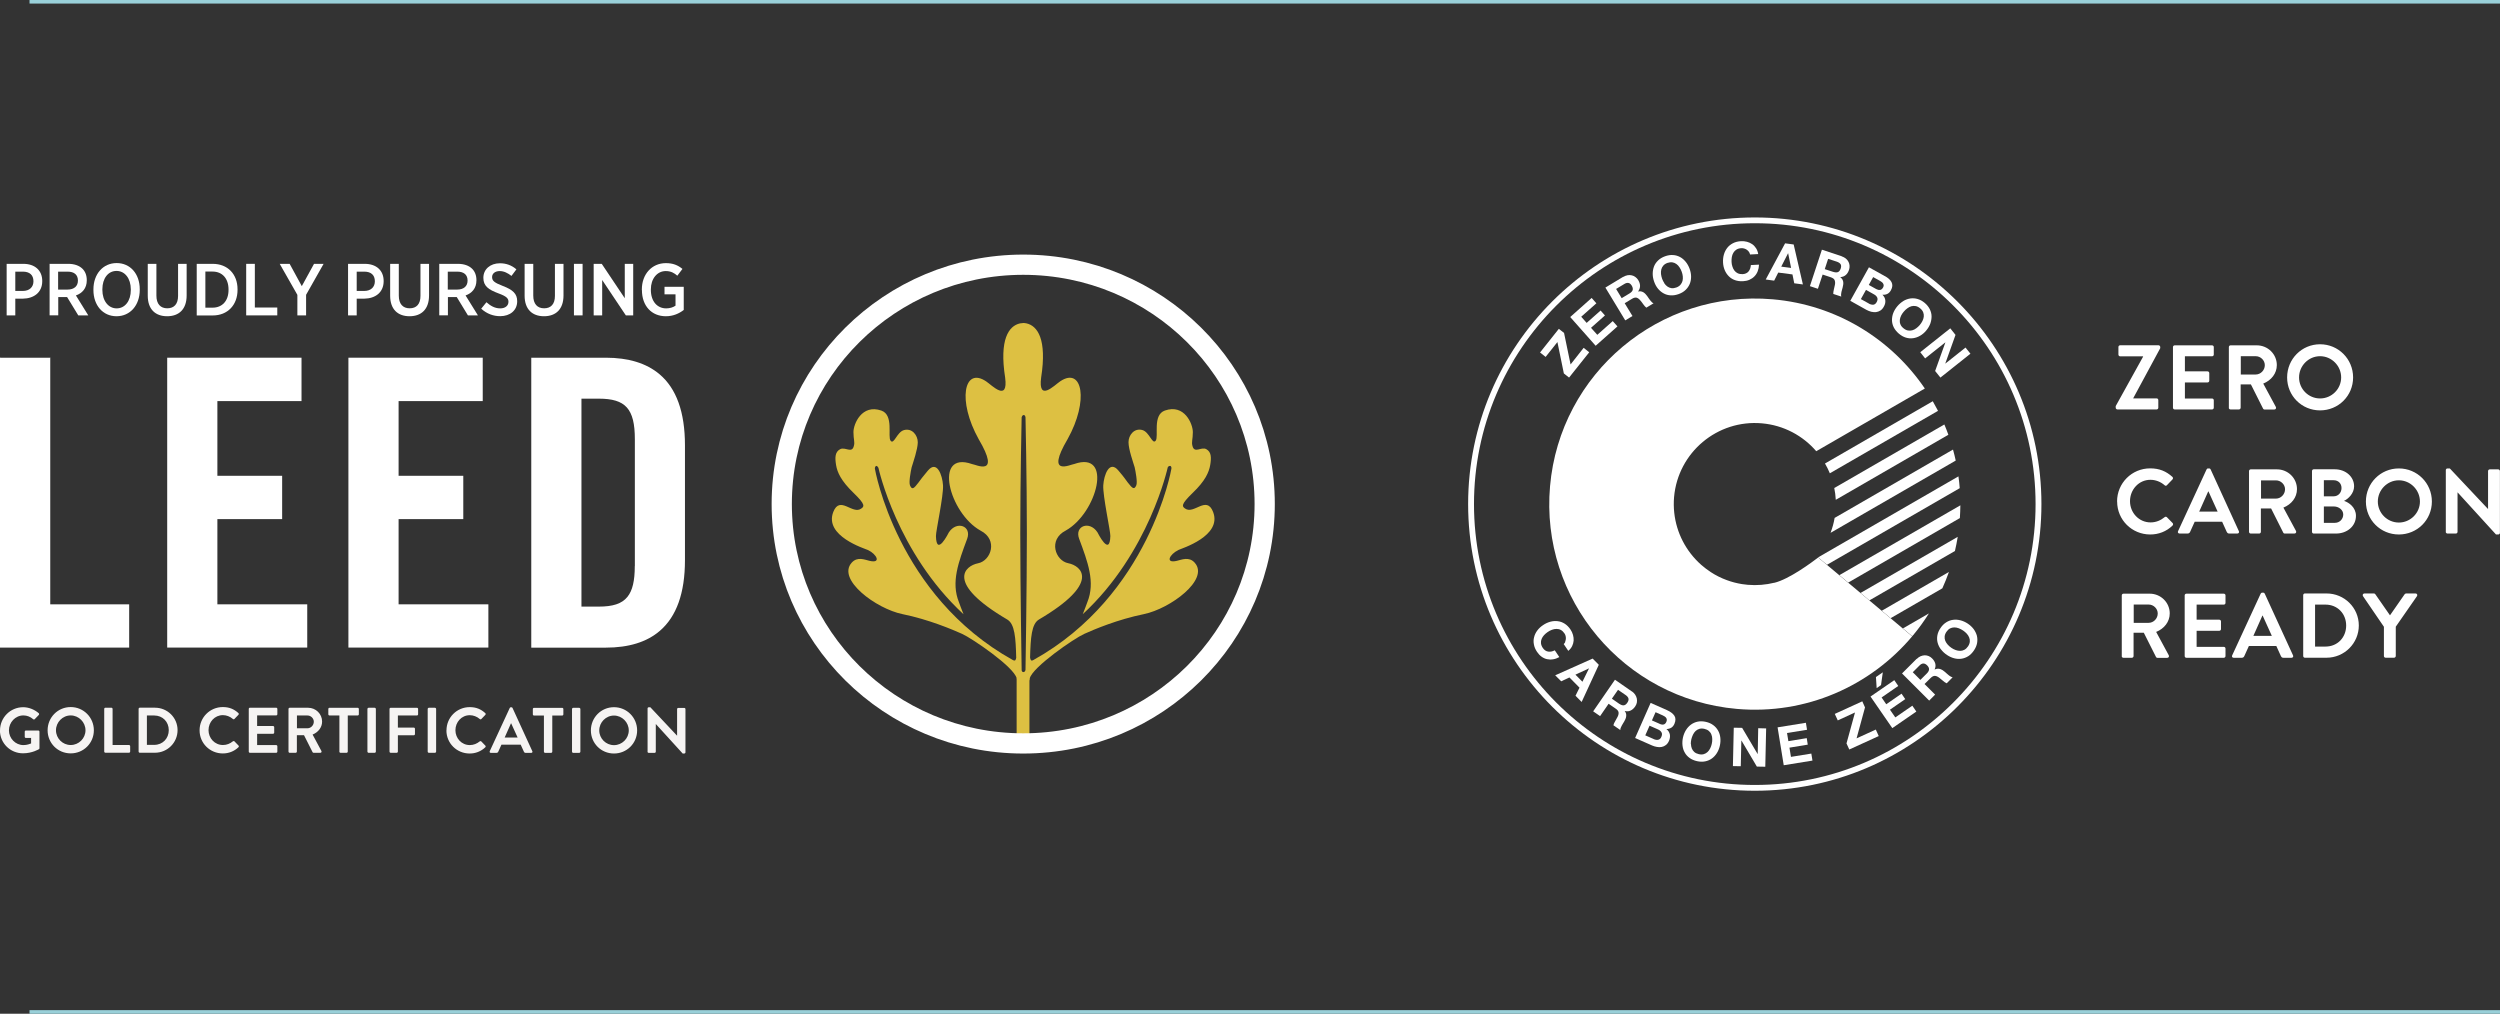 <?xml version="1.0" encoding="UTF-8"?>
<svg xmlns="http://www.w3.org/2000/svg" id="Layer_2" data-name="Layer 2" viewBox="0 0 349.73 141.81">
  <rect x="0" y="0" width="349.73" height="141.81" fill="#333333" stroke="none"/>
  <defs>
    <style>
      .cls-1 {
        fill: #ddc042;
      }

      .cls-1, .cls-2, .cls-3 {
        stroke-width: 0px;
      }

      .cls-2 {
        fill: #fff;
      }

      .cls-4 {
        stroke: #99d0d9;
        stroke-width: .5px;
      }

      .cls-4, .cls-5 {
        fill: none;
      }

      .cls-5 {
        stroke: #fff;
        stroke-miterlimit: 10;
        stroke-width: 2.83px;
      }

      .cls-3 {
        fill: #f6f4f3;
      }
    </style>
  </defs>
  <g id="Layer_1-2" data-name="Layer 1">
    <line class="cls-4" x1="4.13" y1=".25" x2="349.73" y2=".25"></line>
    <line class="cls-4" x1="4.13" y1="141.56" x2="349.73" y2="141.56"></line>
    <polygon class="cls-2" points="7.03 50.04 7.03 50 6.98 50.04 .05 50.04 0 50 0 50.04 0 90.41 0 90.59 18.07 90.59 18.07 84.54 7.03 84.54 7.03 50.04"></polygon>
    <polygon class="cls-2" points="30.41 72.62 39.47 72.62 39.47 66.61 39.47 66.56 30.41 66.56 30.41 56.11 42.18 56.11 42.18 50.09 42.18 50.04 23.39 50.04 23.39 90.59 42.98 90.59 42.98 84.58 42.98 84.54 30.41 84.54 30.41 72.62"></polygon>
    <polygon class="cls-2" points="55.76 72.62 64.81 72.62 64.81 66.61 64.81 66.56 55.76 66.56 55.76 56.11 67.53 56.11 67.53 50.09 67.53 50.04 48.74 50.04 48.74 90.59 68.32 90.59 68.32 84.58 68.32 84.54 55.76 84.54 55.76 72.62"></polygon>
    <g>
      <path class="cls-2" d="m92.27,52.36c-1.83-1.55-4.35-2.32-7.53-2.32h-10.42v40.56h10.42c3.21,0,5.76-.78,7.59-2.37,2.3-1.99,3.49-5.25,3.49-9.87v-16.07c0-4.66-1.21-7.95-3.55-9.93m-.48,7.71s0-.02,0-.03c0,0,0,.02,0,.03m-2.99,19.12c0,2.05-.31,3.42-1.03,4.31-.78.97-2.06,1.36-4,1.36h-2.43v-29.09h2.43c3.73,0,5.04,1.4,5.04,5.67v17.75Z"></path>
      <path class="cls-2" d="m3.2,40.7c.93,0,1.48-.55,1.48-1.35h0c0-.88-.54-1.35-1.48-1.35h-1.06v2.7h1.06Zm-2.27-3.79h2.34c1.6,0,2.64.91,2.64,2.4v.02c0,1.6-1.19,2.43-2.71,2.45h-1.06v2.34H.93v-7.22Z"></path>
      <path class="cls-2" d="m9.44,40.51c.94,0,1.46-.49,1.46-1.25v-.02c0-.81-.53-1.24-1.44-1.24h-1.33v2.51h1.31Zm-2.52-3.6h2.65c.84,0,1.52.25,1.96.68.39.38.61.93.61,1.59v.04c0,1.11-.63,1.8-1.52,2.11l1.73,2.79h-1.4l-1.56-2.56s-.05,0-.07,0h-1.17v2.55h-1.21v-7.22Z"></path>
      <path class="cls-2" d="m18.3,40.56v-.07c0-1.55-.84-2.59-2-2.59s-1.98,1.02-1.98,2.58v.07c0,1.55.85,2.59,2,2.59s1.98-1.02,1.98-2.58m-5.23.02v-.1c0-2.14,1.34-3.68,3.25-3.68s3.23,1.52,3.23,3.66v.1c0,2.14-1.34,3.68-3.25,3.68s-3.23-1.53-3.23-3.66"></path>
      <path class="cls-2" d="m20.67,41.37v-4.46h1.21v4.45c0,1.16.57,1.77,1.52,1.77s1.51-.59,1.51-1.73v-4.49h1.2v4.42c0,1.94-1.08,2.91-2.73,2.91s-2.71-.98-2.71-2.87"></path>
      <path class="cls-2" d="m28.73,37.99v5.05h1.01c1.34,0,2.23-.94,2.23-2.48v-.06c0-1.56-.89-2.51-2.23-2.51h-1.01Zm-1.21-1.08h2.24c2.09,0,3.47,1.44,3.47,3.56v.08c0,2.11-1.38,3.58-3.47,3.58h-2.24v-7.22Z"></path>
    </g>
    <polygon class="cls-2" points="34.44 36.91 35.65 36.91 35.65 43.02 38.79 43.02 38.79 44.12 34.44 44.12 34.44 36.91"></polygon>
    <polygon class="cls-2" points="41.6 41.25 39.13 36.91 40.52 36.91 42.22 40.03 43.93 36.91 45.27 36.91 42.82 41.24 42.82 44.12 41.6 44.12 41.6 41.25"></polygon>
    <g>
      <path class="cls-2" d="m50.96,40.7c.93,0,1.48-.55,1.48-1.35h0c0-.88-.54-1.35-1.48-1.35h-1.06v2.7h1.06Zm-2.27-3.79h2.34c1.6,0,2.64.91,2.64,2.4v.02c0,1.6-1.19,2.43-2.71,2.45h-1.06v2.34h-1.21v-7.22Z"></path>
      <path class="cls-2" d="m54.58,41.37v-4.46h1.21v4.45c0,1.16.57,1.77,1.52,1.77s1.51-.59,1.51-1.73v-4.49h1.2v4.42c0,1.94-1.08,2.91-2.73,2.91s-2.71-.98-2.71-2.87"></path>
      <path class="cls-2" d="m63.95,40.51c.94,0,1.46-.49,1.46-1.25v-.02c0-.81-.53-1.24-1.44-1.24h-1.33v2.51h1.31Zm-2.52-3.6h2.65c.84,0,1.52.25,1.96.68.39.38.61.93.61,1.59v.04c0,1.11-.63,1.8-1.52,2.11l1.73,2.79h-1.4l-1.56-2.56s-.05,0-.07,0h-1.17v2.55h-1.21v-7.22Z"></path>
      <path class="cls-2" d="m67.32,43.18l.73-.9c.54.48,1.15.86,1.93.86.7,0,1.15-.38,1.15-.92h0c0-.46-.24-.76-1.4-1.18-1.39-.52-2.11-1.02-2.11-2.17v-.02c0-1.18.96-2.02,2.32-2.02.85,0,1.63.27,2.3.85l-.69.92c-.5-.4-1.06-.68-1.64-.68-.66,0-1.07.36-1.07.83h0c0,.52.27.78,1.52,1.26,1.36.52,1.99,1.07,1.99,2.12v.02c0,1.27-1,2.08-2.38,2.08-.94,0-1.85-.32-2.65-1.04"></path>
      <path class="cls-2" d="m73.39,41.37v-4.46h1.21v4.45c0,1.16.57,1.77,1.52,1.77s1.51-.59,1.51-1.73v-4.49h1.2v4.42c0,1.94-1.08,2.91-2.73,2.91s-2.71-.98-2.71-2.87"></path>
    </g>
    <rect class="cls-2" x="80.29" y="36.91" width="1.21" height="7.21"></rect>
    <polygon class="cls-2" points="83.05 36.91 84.18 36.91 87.4 41.72 87.4 36.91 88.58 36.91 88.58 44.12 87.55 44.12 84.24 39.17 84.24 44.12 83.05 44.12 83.05 36.91"></polygon>
    <g>
      <path class="cls-2" d="m89.79,40.57v-.08c0-2.12,1.39-3.68,3.36-3.68.99,0,1.67.28,2.32.81l-.72.95c-.42-.37-.88-.65-1.62-.65-1.19,0-2.08,1.06-2.08,2.56v.06c0,1.63.9,2.6,2.15,2.6.51,0,.97-.15,1.3-.38v-1.59h-1.54v-1.05h2.69v3.24c-.62.48-1.46.88-2.5.88-1.99,0-3.35-1.44-3.35-3.66"></path>
      <path class="cls-1" d="m143.46,93.7s-.04.33-.3.32c-.26-.01-.24-.32-.24-.32,0,0-.19-11.34-.19-19.1s.19-16.22.19-16.22c0,0,.07-.32.29-.32s.25.32.25.32c0,0,.19,8.46.19,16.22s-.19,19.1-.19,19.1m21.38-16.76c.47-.22,6.17-1.96,4.86-5.33-.92-2.37-2.69.44-3.93-.48-.4-.29-.64-.52,1.09-2.19,1.74-1.67,2.26-2.86,2.44-3.89.17-1.03.17-1.81-.54-2.21-.71-.4-1.65.65-1.94-.44-.17-.58.05-.91.05-1.95,0-1.14-1.17-3.98-3.91-3.02-1.77.62-.83,3.65-1.29,4.22-.47.59-.87-1.21-1.86-1.49-1.15-.32-1.95.73-1.94,1.71,0,.98.65,2.79.86,3.5.12.56.42,2.08.23,2.52-.29.67-.54.45-1.2-.4-.58-.75-.27-.44-1.29-1.65-1.27-1.55-2.04.6-2.13,2.04-.09,1.44,1.01,6.44.99,7.1-.08,3-1.76-.44-1.81-.52-1.1-1.67-3.23-.89-2.56.9,1.21,3.26,2.29,6.08,1.15,8.88-.15.37-.36,1.03-.64,1.68,9.32-8.61,11.88-20.53,11.89-20.54.03-.12.26-.24.37-.2.12.04.17.26.14.39,0,.02-3.05,17.72-19.3,26.76-.36.2-.4-.01-.47-.34.08-2.8.2-4.71,1.25-5.33,8.75-5.15,5.91-7.52,4.09-7.87-1.81-.35-2.85-3.29-.35-4.57,4.41-2.46,6.66-11.23,1.19-9.31-.5.04-4.1,1.9-.93-3.48,3-5.38,2.08-10.17-1.03-8.09-.82.55-3.13,2.97-2.67-.54.83-5.33-.5-7.23-2.08-7.57,0,0-.17-.03-.3-.04h-.14s0,0,0,0c-.1,0-.44.05-.44.05-1.58.35-2.91,2.25-2.08,7.57.46,3.51-1.85,1.08-2.66.54-3.12-2.09-4.04,2.71-1.04,8.09,3.17,5.38-.43,3.52-.93,3.48-5.47-1.92-3.22,6.86,1.19,9.31,2.5,1.28,1.46,4.22-.35,4.57-1.82.35-4.66,2.72,4.09,7.87,1.05.62,1.18,2.54,1.25,5.35-.07.31-.12.5-.48.31-16.25-9.04-19.29-26.74-19.29-26.76-.03-.12.06-.35.17-.39.11-.04.29.16.33.29,0,.01,2.58,11.85,11.9,20.46-.28-.65-.49-1.3-.64-1.68-1.14-2.8-.06-5.62,1.15-8.88.66-1.79-1.46-2.57-2.56-.9-.05.08-1.74,3.52-1.81.52-.02-.66,1.08-5.66.99-7.1-.09-1.44-.86-3.58-2.13-2.04-1.02,1.22-.72.9-1.3,1.65-.65.86-.9,1.08-1.19.4-.19-.45.11-1.97.23-2.52.21-.7.85-2.52.86-3.5,0-.98-.79-2.03-1.94-1.71-.99.28-1.39,2.08-1.86,1.49-.46-.57.48-3.6-1.29-4.22-2.74-.96-3.92,1.89-3.91,3.02,0,1.04.23,1.37.05,1.95-.28,1.08-1.22.04-1.93.44-.71.39-.72,1.18-.55,2.21.17,1.03.7,2.21,2.44,3.89,1.73,1.67,1.49,1.9,1.09,2.19-1.23.92-3-1.89-3.92.48-1.31,3.37,4.39,5.12,4.86,5.33,1.22.58,1.89,1.9.22,1.51-.67-.15-1.7-.64-2.5.25-2.13,2.35,3.42,6.45,7.09,7.2,3.68.75,6.97,2.15,8.36,2.77,1.37.62,7.22,4.59,7.62,6.2.1.47.35.82.92.82s.81-.31.91-.79c.37-1.58,6.24-5.62,7.62-6.23,1.39-.63,4.68-2.02,8.36-2.77,3.68-.76,9.22-4.85,7.09-7.2-.8-.89-1.83-.4-2.5-.25-1.67.39-1-.93.22-1.51"></path>
    </g>
    <polygon class="cls-1" points="142.22 94.88 142.22 104.43 144.01 104.43 144.01 94.9 142.22 94.88"></polygon>
    <g>
      <path class="cls-5" d="m143.14,104c18.66,0,33.78-14.99,33.78-33.49s-15.13-33.48-33.78-33.48-33.78,14.99-33.78,33.48,15.13,33.49,33.78,33.49Z"></path>
      <path class="cls-3" d="m90.58,105.15c0,.09.08.17.17.17h.82c.1,0,.17-.08.17-.17v-3.87h0l3.76,4.13h.22c.09,0,.17-.07.17-.16v-6.05c0-.09-.08-.17-.17-.17h-.83c-.1,0-.17.08-.17.17v3.72h0l-3.74-3.98h-.22c-.09,0-.17.07-.17.16v6.05Zm-6.75-2.97c0-1.13.93-2.08,2.06-2.08s2.07.95,2.07,2.08-.94,2.06-2.07,2.06-2.06-.93-2.06-2.06m-1.17,0c0,1.8,1.43,3.23,3.23,3.23s3.24-1.43,3.24-3.23-1.44-3.25-3.24-3.25-3.23,1.45-3.23,3.25m-2.64,2.97c0,.09.08.17.17.17h.83c.09,0,.17-.08.17-.17v-5.96c0-.09-.08-.17-.17-.17h-.83c-.09,0-.17.08-.17.17v5.96Zm-3.93,0c0,.09.08.17.17.17h.83c.09,0,.17-.08.17-.17v-5.05h1.38c.1,0,.17-.08.17-.17v-.74c0-.09-.07-.17-.17-.17h-3.93c-.1,0-.17.08-.17.17v.74c0,.09.07.17.17.17h1.38v5.05Zm-5.49-1.98l.88-1.98h.03l.9,1.98h-1.81Zm-1.93,2.15h.78c.14,0,.23-.09.26-.18l.44-.97h2.69l.44.97c.06.13.13.18.26.18h.78c.13,0,.21-.12.15-.23l-2.77-6.05c-.03-.05-.06-.1-.15-.1h-.09c-.08,0-.13.05-.15.1l-2.8,6.05c-.05.12.02.23.15.23m-6.21-3.14c0,1.8,1.45,3.23,3.25,3.23.8,0,1.57-.28,2.19-.87.06-.06.08-.18,0-.24l-.56-.58c-.05-.05-.15-.06-.23,0-.38.31-.84.51-1.38.51-1.15,0-2.01-.95-2.01-2.08s.85-2.1,2.01-2.1c.5,0,1.01.2,1.39.53.07.07.16.07.23,0l.55-.57c.07-.07.07-.18,0-.25-.61-.55-1.27-.84-2.18-.84-1.8,0-3.25,1.45-3.25,3.25m-2.63,2.97c0,.09.08.17.17.17h.84c.09,0,.17-.08.17-.17v-5.96c0-.09-.08-.17-.17-.17h-.84c-.09,0-.17.08-.17.17v5.96Zm-5.34,0c0,.09.07.17.17.17h.83c.09,0,.17-.08.17-.17v-2.28h2.22c.09,0,.17-.08.17-.17v-.74c0-.09-.08-.17-.17-.17h-2.22v-1.69h2.66c.1,0,.17-.08.17-.17v-.74c0-.09-.07-.17-.17-.17h-3.66c-.1,0-.17.08-.17.17v5.96Zm-3.09,0c0,.09.08.17.17.17h.84c.09,0,.17-.08.17-.17v-5.96c0-.09-.08-.17-.17-.17h-.84c-.09,0-.17.08-.17.17v5.96Zm-3.93,0c0,.09.08.17.17.17h.84c.09,0,.17-.08.17-.17v-5.05h1.38c.1,0,.17-.08.17-.17v-.74c0-.09-.07-.17-.17-.17h-3.93c-.1,0-.17.08-.17.17v.74c0,.09.07.17.17.17h1.38v5.05Zm-5.93-3.26v-1.79h1.47c.48,0,.89.4.89.87,0,.5-.41.92-.89.92h-1.47Zm-1.18,3.26c0,.09.07.17.17.17h.83c.09,0,.17-.08.17-.17v-2.29h1l1.2,2.38s.06.08.14.08h.94c.15,0,.22-.14.15-.26l-1.23-2.29c.78-.32,1.33-.99,1.33-1.82,0-1.07-.88-1.93-1.96-1.93h-2.57c-.1,0-.17.08-.17.17v5.96Zm-5.56,0c0,.09.07.17.17.17h3.66c.1,0,.17-.08.17-.17v-.74c0-.09-.07-.17-.17-.17h-2.66v-1.58h2.22c.09,0,.17-.07.17-.17v-.75c0-.09-.08-.17-.17-.17h-2.22v-1.48h2.66c.1,0,.17-.08.17-.17v-.74c0-.09-.07-.17-.17-.17h-3.66c-.1,0-.17.08-.17.17v5.96Zm-6.88-2.97c0,1.8,1.45,3.23,3.25,3.23.8,0,1.57-.28,2.19-.87.06-.06.08-.18,0-.24l-.56-.58c-.05-.05-.15-.06-.23,0-.38.31-.84.51-1.38.51-1.15,0-2.02-.95-2.02-2.08s.86-2.1,2.01-2.1c.5,0,1.01.2,1.39.53.07.07.16.07.23,0l.55-.57c.07-.07.07-.18,0-.25-.61-.55-1.27-.84-2.18-.84-1.8,0-3.25,1.45-3.25,3.25m-7.37,2.04v-4.11h1.03c1.17,0,2.03.88,2.03,2.05s-.86,2.06-2.03,2.06h-1.03Zm-1.16.93c0,.09.07.17.16.17h2.13c1.74,0,3.16-1.41,3.16-3.16s-1.42-3.14-3.16-3.14h-2.13c-.09,0-.16.08-.16.17v5.96Zm-4.81,0c0,.09.07.17.17.17h3.29c.1,0,.17-.08.17-.17v-.74c0-.09-.07-.17-.17-.17h-2.29v-5.05c0-.09-.08-.17-.17-.17h-.83c-.1,0-.17.08-.17.17v5.96Zm-6.75-2.97c0-1.13.93-2.08,2.06-2.08s2.07.95,2.07,2.08-.94,2.06-2.07,2.06-2.06-.93-2.06-2.06m-1.17,0c0,1.8,1.43,3.23,3.23,3.23s3.24-1.43,3.24-3.23-1.44-3.25-3.24-3.25-3.23,1.45-3.23,3.25m-6.67,0c0,1.8,1.44,3.22,3.23,3.22,1.3,0,2.23-.58,2.23-.58.04-.03.07-.07.07-.14v-2.3c0-.09-.07-.17-.16-.17h-1.73c-.1,0-.17.07-.17.17v.71c0,.09.07.16.17.16h.72v.77c-.18.07-.57.23-1.07.23-1.13,0-2.03-.95-2.03-2.06s.89-2.09,2.02-2.09c.5,0,.97.18,1.36.52.08.07.16.07.23,0l.56-.58c.07-.07.06-.18,0-.25-.61-.52-1.39-.84-2.19-.84C1.44,98.94,0,100.39,0,102.19"></path>
      <path class="cls-2" d="m245.48,31.23c-21.66,0-39.28,17.62-39.28,39.29s17.62,39.29,39.28,39.29,39.28-17.62,39.28-39.29-17.62-39.29-39.28-39.29m0,79.39c-22.11,0-40.1-17.99-40.1-40.1s17.99-40.1,40.1-40.1,40.1,17.99,40.1,40.1-17.99,40.1-40.1,40.1"></path>
      <path class="cls-2" d="m248.21,81.52c-1.18.29-2.43.4-3.71.29-.28-.02-.55-.06-.82-.1-.73-.12-1.43-.3-2.1-.55-.8-.29-1.56-.67-2.26-1.13-.46-.3-.9-.64-1.32-1-.54-.48-1.04-1.01-1.48-1.58-1.68-2.17-2.58-4.96-2.33-7.92.55-6.24,6.05-10.86,12.29-10.31,3.07.27,5.74,1.74,7.6,3.9l15.19-8.77c-4.69-6.89-12.32-11.7-21.27-12.48-15.82-1.38-29.77,10.32-31.16,26.14s10.32,29.77,26.14,31.16c9.7.85,18.69-3.23,24.52-10.15l-13.15-11.03c-.88.67-4.04,3.03-6.14,3.54"></path>
      <path class="cls-2" d="m256.81,69.92l15.75-9.1c-.17-.49-.36-.96-.56-1.44l-15.4,8.89c.11.54.18,1.08.21,1.64"></path>
      <path class="cls-2" d="m274.15,68.3c-.04-.56-.1-1.11-.18-1.66l-19.63,11.33,1.24,1.04,18.57-10.72Z"></path>
      <path class="cls-2" d="m274.17,72.49c.04-.6.06-1.2.07-1.8l-16.93,9.77,1.24,1.04,15.61-9.02Z"></path>
      <path class="cls-2" d="m271.72,82.3c.34-.75.64-1.51.92-2.29l-9.4,5.43,1.24,1.04,7.24-4.18Z"></path>
      <path class="cls-2" d="m273.48,77.08c.15-.65.28-1.31.39-1.98l-13.6,7.85,1.24,1.04,11.97-6.91Z"></path>
      <path class="cls-2" d="m256.08,74.54l17.51-10.11c-.11-.52-.24-1.03-.38-1.54l-16.56,9.56c-.12.72-.32,1.42-.57,2.09"></path>
      <path class="cls-2" d="m271.11,57.47c-.23-.45-.48-.9-.73-1.34l-15.08,8.71c.26.44.48.9.68,1.37l15.14-8.74Z"></path>
      <path class="cls-2" d="m267.65,88.84c.79-.96,1.53-1.97,2.19-3.03l-3.64,2.1,1.3,1.09.15-.17Z"></path>
      <path class="cls-2" d="m218.95,89.77c.05-.12.09-.25.1-.38.01-.13,0-.27-.03-.41-.03-.14-.09-.26-.17-.38-.15-.22-.32-.38-.51-.48-.19-.1-.39-.14-.6-.14s-.42.04-.63.12c-.21.08-.42.18-.61.32-.19.13-.35.27-.5.43-.15.16-.26.34-.34.53-.08.19-.11.39-.09.6.02.21.1.43.25.65.2.3.45.47.75.52.3.05.61-.01.93-.18l.64.95c-.3.16-.59.27-.88.31-.29.05-.58.04-.85-.02-.27-.06-.53-.18-.76-.35-.24-.17-.45-.4-.63-.67-.23-.34-.38-.69-.44-1.04-.07-.35-.06-.69.03-1.02.08-.33.23-.64.44-.92.21-.29.48-.54.81-.76.33-.23.67-.38,1.03-.48.35-.09.7-.12,1.04-.07.34.04.66.16.96.35.3.19.57.46.8.8.16.24.29.5.36.77.08.27.1.53.09.79-.02.26-.09.52-.21.77-.12.25-.3.47-.54.67l-.64-.95c.1-.09.18-.2.23-.32"></path>
    </g>
    <path class="cls-2" d="m221.37,95.37l.92-1.87h-.01s-1.89.88-1.89.88l.98.99Zm2.29-2.37l-2.4,5.2-.86-.87.56-1.13-1.41-1.43-1.15.54-.84-.84,5.24-2.34.85.86Z"></path>
    <g>
      <path class="cls-2" d="m226.55,98.47c.22.15.42.22.6.2.18-.02.35-.14.5-.37.15-.21.2-.41.16-.58s-.18-.34-.4-.49l-1.06-.73-.86,1.24,1.06.74Zm1.73-1.76c.2.14.35.29.47.47.11.17.19.36.23.55.04.19.03.38,0,.57-.04.19-.12.37-.24.54-.18.26-.39.45-.63.56-.24.12-.52.14-.83.06h0c.1.13.16.25.19.37.03.12.04.25.02.37-.01.13-.05.25-.1.38-.05.13-.12.25-.18.36-.04.07-.1.16-.16.26-.06.1-.12.2-.18.31-.06.11-.11.21-.15.32s-.06.2-.05.3l-.97-.67c.04-.18.12-.37.25-.57.12-.2.23-.4.33-.6.13-.25.17-.47.14-.65-.03-.18-.17-.36-.42-.52l-.97-.67-1.19,1.73-.97-.67,3.05-4.42,2.38,1.65Z"></path>
      <path class="cls-2" d="m232.19,101.28c.19.08.37.11.54.07.16-.04.29-.16.38-.37.05-.11.07-.22.06-.31,0-.09-.04-.17-.09-.25-.05-.07-.12-.14-.2-.19-.08-.06-.17-.11-.27-.15l-1.01-.45-.51,1.15,1.09.48Zm-.86,2.11c.1.05.21.08.32.1.11.02.21.03.3,0,.09-.01.18-.05.26-.12.08-.06.15-.16.2-.29.11-.25.12-.46.02-.63-.1-.17-.26-.31-.49-.41l-1.18-.52-.6,1.35,1.16.51Zm1.88-4.04c.23.1.44.22.61.35.17.13.31.27.41.42.1.15.15.33.15.51,0,.19-.04.4-.14.63-.11.25-.26.43-.44.54s-.41.18-.68.19c.27.22.42.47.48.76.05.28.01.58-.12.89-.11.25-.25.44-.43.58-.18.14-.37.23-.58.27-.21.04-.44.05-.67,0-.23-.04-.46-.1-.68-.2l-2.38-1.05,2.17-4.91,2.31,1.02Z"></path>
      <path class="cls-2" d="m236.55,104.08c0,.22.05.42.12.62.08.19.19.36.35.5.16.14.37.24.63.3.26.06.49.06.69,0,.2-.06.38-.16.53-.3.15-.14.27-.31.37-.51.1-.2.17-.4.22-.62.05-.23.08-.46.07-.68,0-.23-.04-.44-.12-.63-.07-.2-.19-.36-.35-.5-.16-.14-.37-.24-.63-.3-.26-.06-.49-.06-.7,0-.2.06-.38.16-.53.3-.15.14-.27.32-.37.52-.1.21-.17.42-.23.65-.05.22-.07.44-.07.66m-.67-1.97c.19-.31.43-.56.7-.76.28-.2.59-.34.94-.41.35-.07.73-.06,1.13.03.4.09.75.24,1.04.46.29.21.51.47.68.77.17.3.27.63.31.99.04.36.02.74-.07,1.13-.09.38-.22.72-.42,1.03-.19.3-.42.55-.7.75-.28.2-.59.33-.94.4-.35.07-.73.06-1.13-.03-.4-.09-.75-.24-1.04-.45-.29-.21-.52-.46-.68-.76-.17-.29-.27-.62-.31-.98-.04-.36-.02-.73.06-1.11.09-.39.23-.74.42-1.05"></path>
    </g>
    <polygon class="cls-2" points="243.71 101.82 245.87 105.47 245.89 105.47 245.96 101.87 247.07 101.9 246.95 107.26 245.77 107.24 243.62 103.6 243.6 103.6 243.52 107.19 242.42 107.17 242.54 101.8 243.71 101.82"></polygon>
    <polygon class="cls-2" points="252.63 101.11 252.79 102.09 249.99 102.54 250.18 103.68 252.75 103.26 252.89 104.17 250.33 104.59 250.54 105.88 253.39 105.42 253.55 106.4 249.53 107.05 248.67 101.75 252.63 101.11"></polygon>
    <polygon class="cls-2" points="259.5 99.67 257.09 100.78 256.67 99.87 260.52 98.11 260.9 98.96 259.72 103.29 262.41 102.06 262.82 102.97 258.7 104.85 258.31 104 259.5 99.67"></polygon>
    <path class="cls-2" d="m262.43,94.71l.1,1.55.61-.42.25-1.79-.97.67Zm2.56.43l.56.82-2.33,1.61.65.95,2.14-1.48.52.76-2.14,1.48.75,1.08,2.38-1.64.56.82-3.36,2.32-3.05-4.42,3.31-2.28Z"></path>
    <g>
      <path class="cls-2" d="m269.56,94.2c.19-.19.29-.38.3-.56.01-.18-.08-.37-.27-.56-.18-.18-.37-.27-.55-.26-.18.01-.36.11-.55.31l-.91.91,1.07,1.07.91-.91Zm-1.42-2.02c.17-.17.35-.3.54-.38.19-.08.38-.12.58-.13.19,0,.38.04.55.11.18.08.34.18.48.33.22.22.37.46.44.72.07.26.04.53-.09.83h.01c.13-.06.26-.11.39-.11.12,0,.25,0,.37.04.12.04.24.1.36.17.11.08.22.16.33.25.06.06.14.12.22.2.08.08.17.15.27.23.09.08.19.14.29.2.1.06.19.09.28.11l-.83.84c-.17-.07-.34-.19-.52-.35-.18-.15-.35-.3-.53-.43-.23-.17-.43-.26-.62-.26s-.38.1-.59.31l-.84.83,1.48,1.48-.83.84-3.8-3.8,2.05-2.05Z"></path>
      <path class="cls-2" d="m273.59,90.94c.21.07.41.11.62.11.21,0,.4-.05.59-.15.19-.1.36-.26.51-.48.15-.22.23-.44.25-.65.02-.21-.01-.41-.09-.6-.08-.19-.19-.37-.34-.53-.15-.16-.32-.31-.5-.43-.2-.13-.4-.24-.61-.32-.21-.08-.42-.12-.63-.12-.21,0-.41.05-.59.14-.19.1-.36.26-.51.48s-.23.44-.25.65c-.02.21.01.41.09.61.08.19.2.37.35.54.15.17.33.32.52.45.19.13.39.23.59.3m-2.07-.09c-.22-.29-.37-.6-.46-.93-.09-.33-.1-.67-.04-1.02.06-.35.21-.7.44-1.04.23-.35.5-.61.8-.8.3-.19.62-.31.96-.35.34-.05.68-.02,1.04.07.35.09.7.25,1.03.47.32.22.59.47.81.76.21.29.36.6.45.92.08.33.09.67.03,1.02-.06.35-.21.7-.44,1.04-.23.34-.49.61-.79.8-.3.19-.62.31-.95.36-.33.05-.68.03-1.02-.06-.35-.09-.68-.24-1.01-.46-.33-.22-.61-.48-.83-.77"></path>
    </g>
    <polygon class="cls-2" points="217.87 47.85 216.22 49.93 215.44 49.31 218.07 46 218.8 46.58 219.71 50.98 221.54 48.66 222.32 49.28 219.5 52.82 218.77 52.24 217.87 47.85"></polygon>
    <polygon class="cls-2" points="222.66 41.68 223.32 42.43 221.2 44.31 221.96 45.17 223.91 43.44 224.52 44.13 222.57 45.86 223.45 46.84 225.61 44.92 226.27 45.66 223.22 48.37 219.66 44.35 222.66 41.68"></polygon>
    <g>
      <path class="cls-2" d="m227.97,41.04c.23-.14.38-.3.43-.47.05-.17,0-.38-.13-.61-.14-.22-.29-.35-.47-.38-.18-.03-.38.02-.61.17l-1.11.67.78,1.29,1.11-.67Zm-.9-2.3c.21-.12.41-.2.62-.24.21-.03.4-.03.59.02.19.04.36.12.51.24.15.11.29.26.39.43.16.27.25.54.25.8,0,.27-.09.53-.28.79h0c.15-.03.28-.04.4-.02.12.02.24.07.35.13.11.07.21.15.3.25.09.1.18.21.26.32.05.07.1.15.17.25.06.1.13.19.21.29.07.1.15.18.23.26.08.08.16.14.25.17l-1.01.61c-.14-.11-.28-.26-.42-.46-.13-.19-.27-.38-.41-.54-.18-.22-.36-.35-.54-.4-.18-.04-.4.01-.65.17l-1.01.61,1.09,1.79-1.01.61-2.78-4.59,2.48-1.5Z"></path>
      <path class="cls-2" d="m232.82,39.63c.12.18.27.33.43.45.17.12.36.2.56.23.21.03.44,0,.69-.09.25-.09.44-.22.58-.38.14-.16.23-.34.29-.54.05-.2.06-.41.04-.63-.02-.22-.07-.43-.15-.65-.08-.22-.18-.43-.31-.62-.12-.19-.27-.35-.44-.47-.17-.12-.36-.2-.56-.23-.21-.03-.44,0-.69.08-.25.09-.44.22-.58.38-.14.16-.23.34-.28.54-.05.2-.06.42-.04.64.03.23.08.45.16.67.08.21.18.41.3.59m-1.62-1.3c0-.36.06-.7.18-1.02.12-.32.32-.6.58-.85.26-.25.58-.44.97-.58.39-.14.77-.2,1.12-.17.36.02.68.12.98.28.3.16.56.39.79.67.23.28.41.61.55.99.13.37.2.73.2,1.09,0,.36-.06.7-.19,1.01-.13.31-.32.59-.58.84-.26.25-.58.44-.97.58-.39.14-.76.2-1.11.18-.36-.02-.69-.11-.98-.27-.3-.16-.56-.38-.79-.65-.23-.28-.41-.6-.54-.97-.14-.38-.21-.75-.21-1.11"></path>
      <path class="cls-2" d="m244.66,35.23c-.08-.11-.17-.2-.28-.28-.11-.08-.23-.14-.37-.18-.14-.04-.28-.06-.42-.05-.26.01-.49.08-.67.19-.18.11-.32.26-.43.44-.11.18-.18.38-.22.6-.04.22-.05.45-.04.69.01.23.05.44.12.65.06.21.16.4.28.56.12.16.28.29.47.38.19.09.42.13.68.12.36-.02.64-.15.83-.38.19-.23.3-.53.32-.89l1.14-.06c-.01.34-.07.64-.18.92-.11.28-.26.52-.46.72-.19.2-.43.36-.7.48-.27.12-.57.18-.9.2-.41.02-.78-.03-1.12-.15-.34-.12-.62-.3-.86-.54-.24-.24-.43-.52-.57-.85-.14-.33-.22-.69-.24-1.08-.02-.4.02-.77.12-1.12.1-.35.26-.66.47-.93.21-.27.48-.48.8-.65.32-.16.69-.26,1.1-.28.3-.02.58.01.85.08.27.07.51.18.73.33.22.15.4.34.55.58.15.23.25.5.3.81l-1.14.06c-.03-.13-.08-.26-.15-.36"></path>
    </g>
    <path class="cls-2" d="m250.56,37.48l-.41-2.04h-.02s-.95,1.86-.95,1.86l1.38.18Zm.36-3.28l1.29,5.59-1.21-.16-.25-1.24-1.99-.26-.57,1.13-1.18-.16,2.71-5.06,1.2.16Z"></path>
    <g>
      <path class="cls-2" d="m256.48,38.04c.26.08.47.09.64.02.17-.07.29-.24.38-.49.08-.25.08-.45-.01-.6-.09-.15-.27-.27-.52-.36l-1.23-.4-.47,1.44,1.23.4Zm1.16-2.18c.23.08.42.18.58.31.16.13.28.29.37.46.09.17.14.36.15.55.01.19-.01.39-.08.58-.1.3-.25.54-.45.71-.2.18-.46.28-.78.3h0c.13.1.22.19.29.3.06.11.11.23.13.35.02.13.02.26,0,.4-.02.14-.04.27-.08.4-.02.08-.05.18-.08.29-.03.11-.06.23-.09.34s-.04.23-.05.34c0,.11,0,.21.03.3l-1.12-.37c0-.18.02-.39.08-.62.06-.23.11-.45.15-.66.05-.28.03-.5-.05-.67s-.26-.29-.55-.39l-1.12-.37-.66,1.99-1.12-.37,1.68-5.1,2.75.91Z"></path>
      <path class="cls-2" d="m262.47,40.44c.18.1.36.14.53.12.17-.02.3-.13.42-.33.06-.11.09-.21.09-.3s-.02-.17-.07-.25c-.04-.08-.1-.15-.18-.21s-.16-.12-.25-.17l-.97-.54-.61,1.1,1.04.58Zm-1.05,2.02c.1.06.2.1.31.13s.2.04.3.04c.1,0,.19-.04.27-.1.09-.05.16-.14.23-.27.13-.24.16-.45.08-.63-.08-.18-.23-.33-.45-.45l-1.12-.63-.72,1.29,1.1.61Zm2.24-3.85c.22.12.42.26.58.4.16.14.28.29.37.46.08.16.12.34.11.53-.01.19-.08.39-.2.61-.13.24-.29.4-.49.5-.19.1-.43.14-.69.12.24.24.38.51.4.8.03.29-.04.58-.21.87-.13.24-.29.42-.48.54-.19.12-.39.19-.61.22-.22.02-.44,0-.67-.05-.23-.06-.45-.15-.66-.26l-2.27-1.27,2.61-4.69,2.21,1.23Z"></path>
      <path class="cls-2" d="m265.95,44.16c-.1.2-.16.4-.18.6-.02.2,0,.41.08.6.07.2.21.38.42.55.2.17.41.28.62.32.21.04.41.03.61-.02.2-.05.39-.15.56-.28.18-.13.34-.28.49-.45.15-.18.28-.37.38-.57.1-.2.17-.41.19-.61.02-.21,0-.41-.08-.61-.08-.2-.21-.38-.42-.55-.2-.17-.41-.28-.62-.32-.21-.04-.41-.03-.61.02-.2.06-.39.15-.57.29-.18.13-.35.29-.5.47-.15.17-.27.36-.37.55m.32-2.05c.31-.18.64-.3.98-.35.34-.05.68-.02,1.02.08.34.1.67.28.99.55.32.27.55.57.71.89.15.32.24.65.24.99,0,.34-.06.68-.18,1.02-.13.34-.32.66-.58.97-.25.3-.53.54-.85.72-.31.18-.63.29-.97.34s-.67.02-1.01-.08c-.34-.1-.67-.29-.99-.56-.31-.27-.55-.56-.71-.88-.16-.32-.24-.65-.25-.99,0-.34.05-.67.18-1.01.13-.34.32-.65.57-.95.26-.31.55-.55.86-.74"></path>
    </g>
    <polygon class="cls-2" points="273.56 46.85 272.13 50.85 272.14 50.86 274.96 48.62 275.65 49.48 271.45 52.82 270.71 51.9 272.14 47.91 272.13 47.9 269.31 50.14 268.63 49.27 272.83 45.93 273.56 46.85"></polygon>
    <g>
      <path class="cls-2" d="m333.49,91.77c0,.13.1.24.24.24h1.18c.13,0,.24-.12.24-.24v-4.1l2.97-4.28c.1-.17,0-.37-.2-.37h-1.32c-.1,0-.17.06-.21.11l-2.05,2.95-2.05-2.95c-.04-.05-.1-.11-.21-.11h-1.31c-.21,0-.31.21-.21.37l2.93,4.29v4.08Zm-9.63-1.32v-5.87h1.46c1.67,0,2.89,1.26,2.89,2.93s-1.22,2.94-2.89,2.94h-1.46Zm-1.66,1.32c0,.13.1.24.23.24h3.04c2.48,0,4.51-2.02,4.51-4.51s-2.03-4.48-4.51-4.48h-3.04c-.13,0-.23.11-.23.24v8.5Zm-6.97-2.82l1.26-2.83h.04l1.28,2.83h-2.58Zm-2.75,3.07h1.12c.21,0,.32-.13.37-.26l.63-1.39h3.84l.63,1.39c.09.18.18.26.37.26h1.12c.19,0,.3-.17.22-.33l-3.96-8.64c-.04-.08-.09-.14-.22-.14h-.13c-.11,0-.18.06-.22.14l-3.99,8.64c-.08.17.02.33.22.33m-6.86-.24c0,.13.1.24.24.24h5.23c.14,0,.24-.12.24-.24v-1.05c0-.13-.1-.24-.24-.24h-3.8v-2.25h3.17c.13,0,.24-.1.24-.24v-1.07c0-.13-.11-.24-.24-.24h-3.17v-2.11h3.8c.14,0,.24-.11.24-.24v-1.05c0-.13-.1-.24-.24-.24h-5.23c-.14,0-.24.11-.24.24v8.5Zm-7.13-4.65v-2.56h2.09c.68,0,1.27.57,1.27,1.25,0,.72-.59,1.31-1.27,1.31h-2.09Zm-1.68,4.65c0,.13.1.24.24.24h1.18c.13,0,.24-.12.24-.24v-3.27h1.43l1.71,3.4c.03.05.09.12.21.12h1.35c.22,0,.31-.21.22-.37l-1.76-3.26c1.12-.45,1.9-1.41,1.9-2.59,0-1.53-1.26-2.76-2.8-2.76h-3.67c-.14,0-.24.11-.24.24v8.5Z"></path>
      <path class="cls-2" d="m342.14,74.4c0,.13.12.24.24.24h1.17c.14,0,.24-.11.24-.24v-5.52h.01l5.37,5.89h.31c.13,0,.24-.1.24-.23v-8.64c0-.13-.12-.24-.24-.24h-1.18c-.14,0-.24.12-.24.24v5.3h-.01l-5.34-5.67h-.32c-.13,0-.24.1-.24.23v8.64Zm-9.5-4.24c0-1.62,1.32-2.97,2.94-2.97s2.95,1.35,2.95,2.97-1.34,2.94-2.95,2.94-2.94-1.32-2.94-2.94m-1.67,0c0,2.57,2.04,4.61,4.61,4.61s4.62-2.04,4.62-4.61-2.05-4.63-4.62-4.63-4.61,2.07-4.61,4.63m-5.88,2.97v-2.28h1.4c.67,0,1.31.47,1.31,1.12s-.51,1.17-1.16,1.17h-1.55Zm0-3.7v-2.25h1.37c.65,0,1.1.45,1.1,1.09s-.45,1.16-1.1,1.16h-1.37Zm-1.66,4.97c0,.13.1.24.24.24h3.11c1.57,0,2.8-1.04,2.8-2.48,0-1.18-.99-1.88-1.67-2.09.6-.28,1.41-1.05,1.41-2.04,0-1.35-1.18-2.38-2.71-2.38h-2.94c-.14,0-.24.12-.24.24v8.5Zm-7.13-4.65v-2.55h2.09c.68,0,1.27.57,1.27,1.24,0,.72-.59,1.31-1.27,1.31h-2.09Zm-1.68,4.65c0,.13.1.24.24.24h1.18c.13,0,.24-.11.24-.24v-3.27h1.43l1.71,3.4c.02.05.09.11.2.11h1.35c.22,0,.31-.21.22-.37l-1.76-3.26c1.12-.45,1.9-1.41,1.9-2.59,0-1.53-1.26-2.76-2.8-2.76h-3.67c-.14,0-.24.12-.24.24v8.5Zm-6.97-2.83l1.26-2.82h.04l1.28,2.82h-2.58Zm-2.75,3.07h1.12c.21,0,.32-.13.37-.26l.63-1.39h3.84l.63,1.39c.09.18.18.26.37.26h1.12c.19,0,.3-.17.22-.33l-3.95-8.64c-.04-.08-.09-.14-.22-.14h-.13c-.12,0-.18.06-.22.14l-3.99,8.64c-.08.17.03.33.22.33m-8.74-4.48c0,2.57,2.07,4.61,4.63,4.61,1.14,0,2.25-.4,3.12-1.25.09-.09.11-.26.01-.35l-.8-.82c-.08-.08-.22-.09-.32,0-.54.44-1.19.73-1.96.73-1.64,0-2.88-1.36-2.88-2.97s1.22-2.99,2.86-2.99c.72,0,1.44.28,1.98.76.1.1.23.1.32,0l.78-.81c.1-.1.1-.26-.01-.36-.87-.78-1.81-1.19-3.11-1.19-2.57,0-4.63,2.07-4.63,4.63"></path>
      <path class="cls-2" d="m321.62,52.8c0-1.62,1.32-2.97,2.94-2.97s2.95,1.35,2.95,2.97-1.33,2.94-2.95,2.94-2.94-1.32-2.94-2.94m-1.67,0c0,2.57,2.04,4.61,4.61,4.61s4.62-2.04,4.62-4.61-2.05-4.64-4.62-4.64-4.61,2.07-4.61,4.64m-6.48-.41v-2.56h2.09c.68,0,1.27.57,1.27,1.25,0,.72-.59,1.31-1.27,1.31h-2.09Zm-1.68,4.65c0,.13.1.24.24.24h1.18c.13,0,.24-.12.24-.24v-3.27h1.43l1.71,3.4c.03.05.09.12.21.12h1.35c.22,0,.31-.21.22-.37l-1.76-3.26c1.12-.45,1.9-1.41,1.9-2.59,0-1.53-1.26-2.76-2.8-2.76h-3.67c-.14,0-.24.11-.24.24v8.5Zm-7.81,0c0,.13.1.24.24.24h5.23c.14,0,.24-.12.24-.24v-1.05c0-.13-.1-.24-.24-.24h-3.8v-2.25h3.17c.13,0,.24-.1.24-.24v-1.07c0-.13-.11-.24-.24-.24h-3.17v-2.11h3.8c.14,0,.24-.11.24-.24v-1.05c0-.13-.1-.24-.24-.24h-5.23c-.14,0-.24.11-.24.24v8.5Zm-8.01,0c0,.13.12.24.24.24h5.48c.14,0,.24-.12.24-.24v-1.07c0-.13-.1-.24-.24-.24h-3.27v-.02l3.78-7v-.17c0-.13-.12-.24-.24-.24h-5.37c-.13,0-.24.11-.24.24v1.07c0,.13.12.24.24.24h3.21v.05l-3.83,6.91v.23Z"></path>
    </g>
  </g>
</svg>
